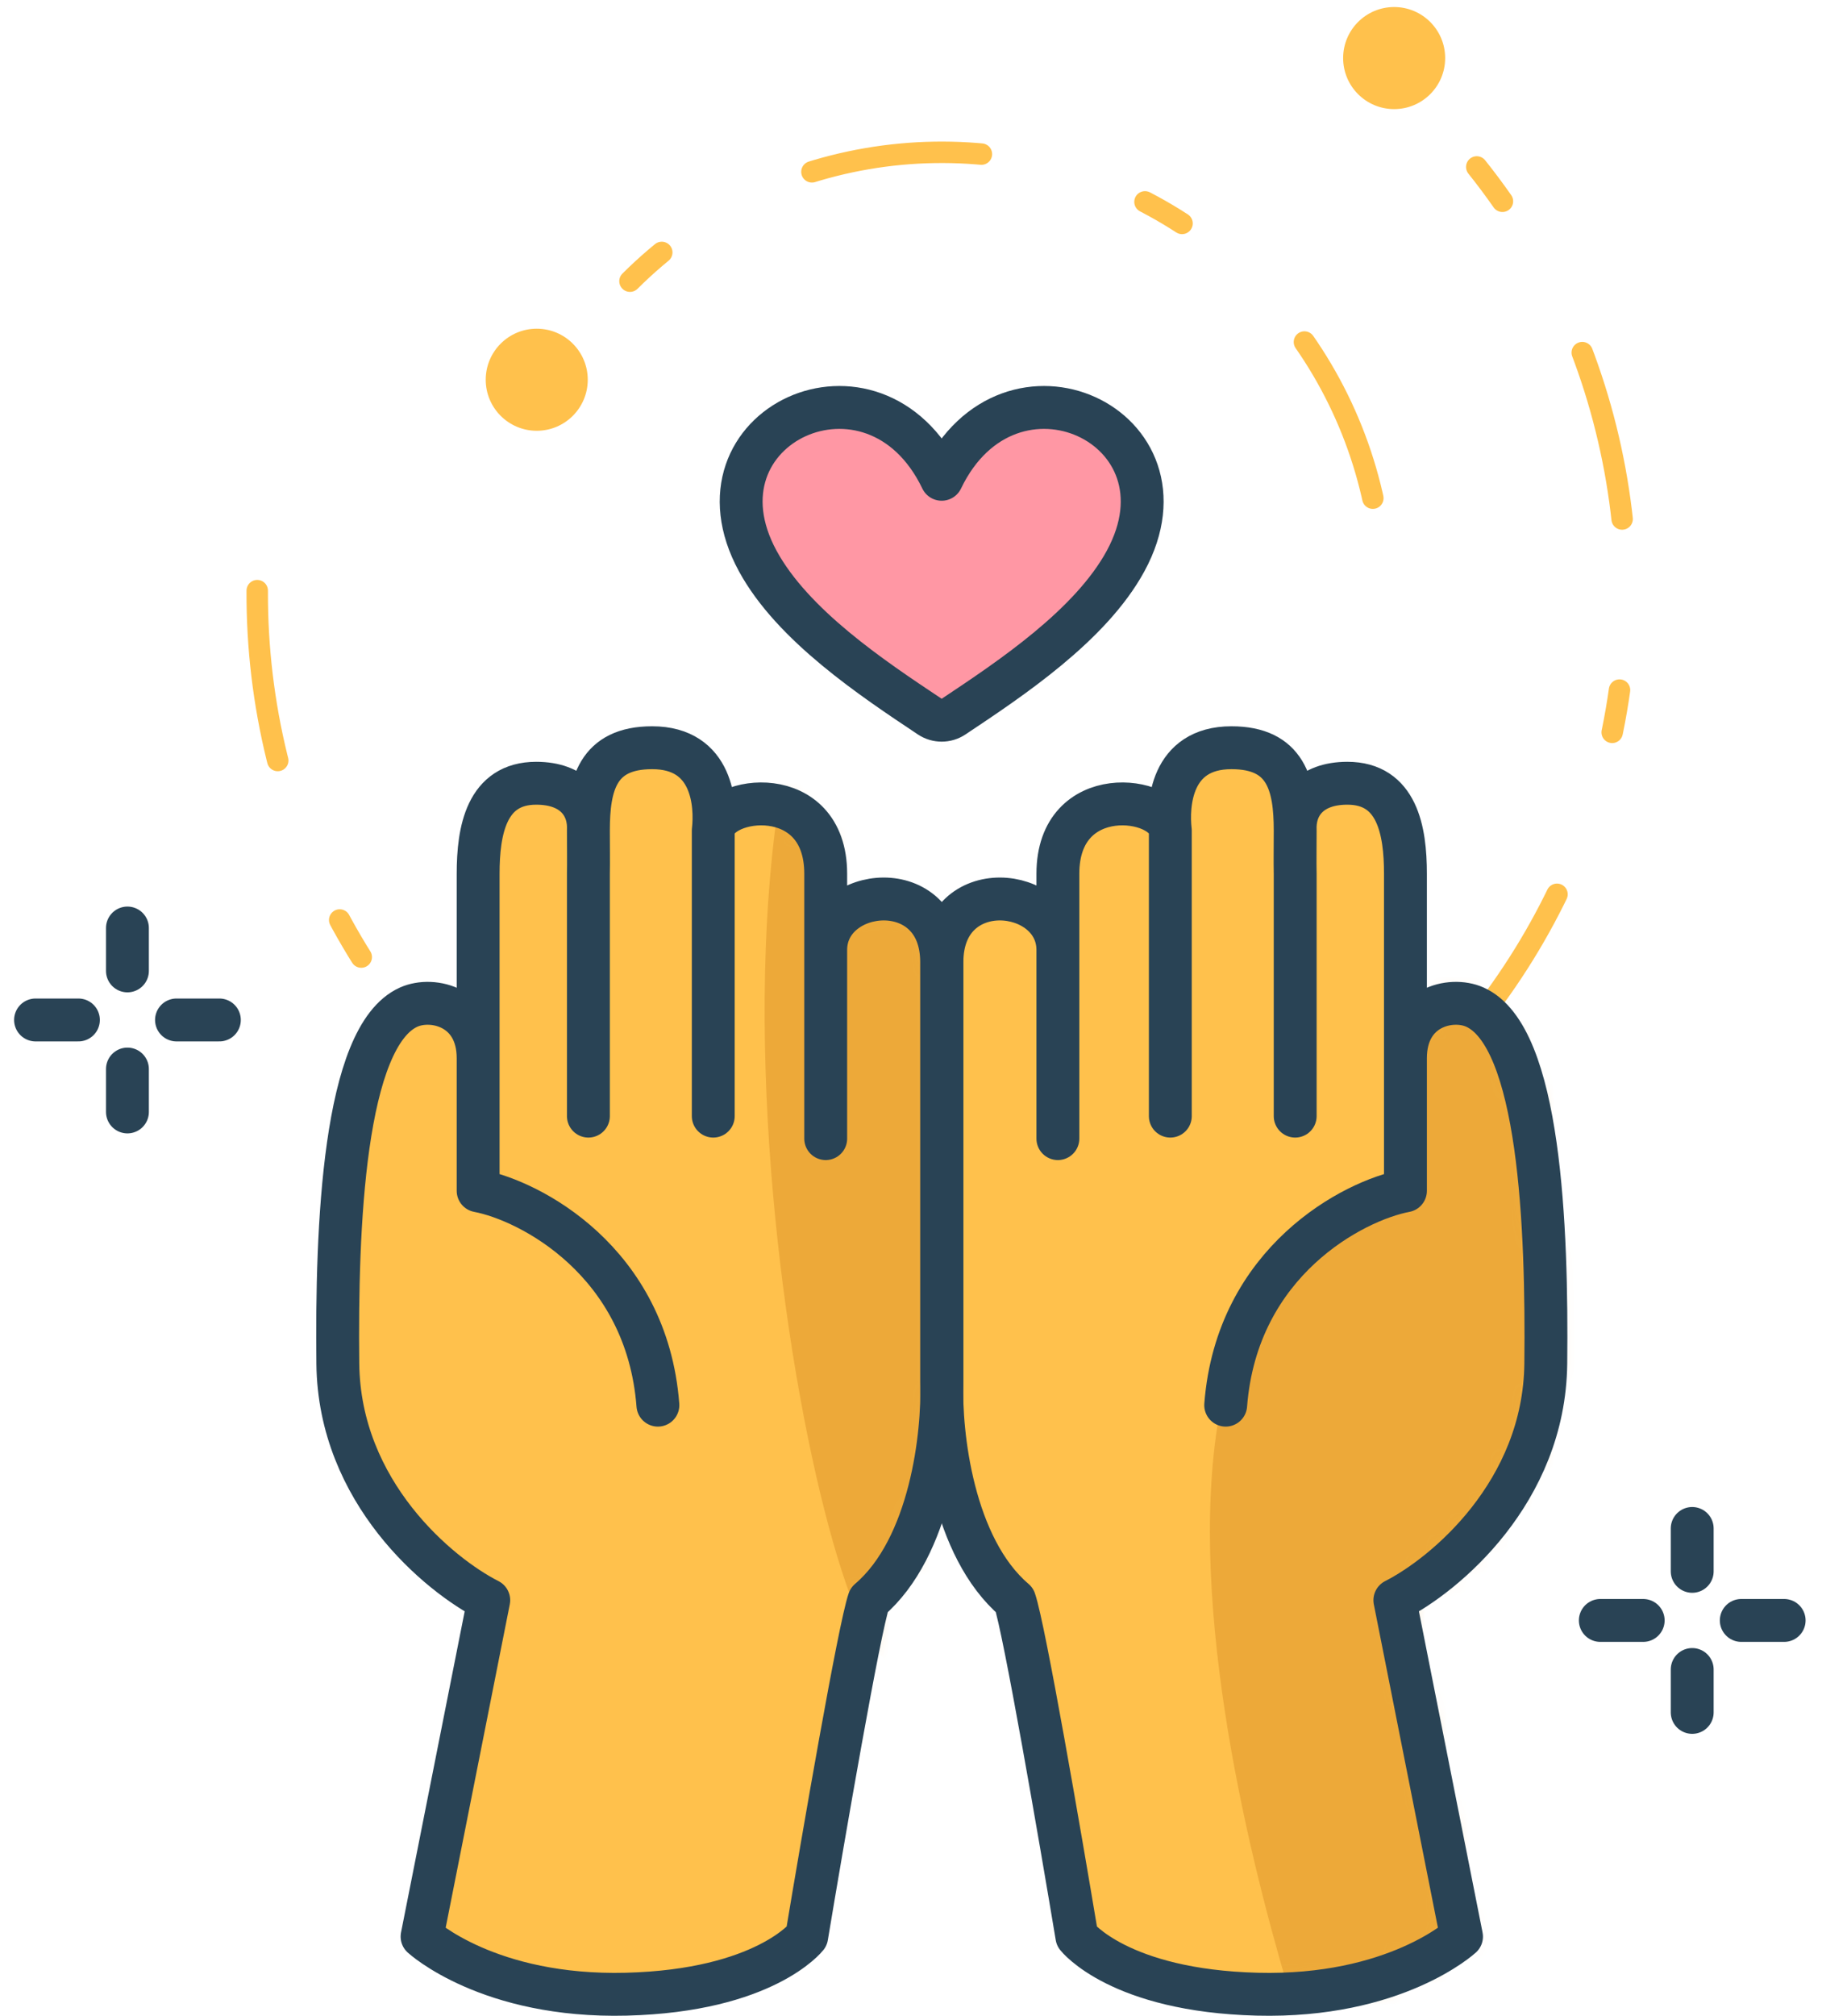 <svg width="85" height="94" viewBox="0 0 85 94" fill="none" xmlns="http://www.w3.org/2000/svg">
<circle cx="25.04" cy="17.708" r="2.38" transform="rotate(90 25.04 17.708)" fill="#FFC14C"/>
<circle cx="65.04" cy="2.708" r="2.38" transform="rotate(90 65.04 2.708)" fill="#FFC14C"/>
<path d="M29.39 13.112C32.398 10.115 36.258 8.12 40.443 7.4C44.628 6.681 48.932 7.272 52.769 9.092C56.605 10.913 59.785 13.874 61.873 17.571C63.962 21.267 64.858 25.519 64.438 29.745" stroke="#FFC14C" stroke-linecap="round" stroke-dasharray="2 8 8 8"/>
<path d="M68.894 7.785C72.17 11.89 74.383 16.739 75.337 21.903C76.292 27.068 75.958 32.388 74.365 37.392C72.772 42.396 69.97 46.931 66.206 50.593C62.443 54.256 57.834 56.934 52.788 58.39C47.742 59.846 42.415 60.035 37.279 58.94C32.142 57.846 27.355 55.501 23.341 52.115C19.328 48.728 16.211 44.404 14.267 39.525C12.324 34.646 11.614 29.363 12.199 24.145" stroke="#FFC14C" stroke-linecap="round" stroke-dasharray="2 8 8 8"/>
<path fill-rule="evenodd" clip-rule="evenodd" d="M22.802 74.621L19.692 90.307C19.692 90.307 22.781 93.158 29.226 92.993C35.671 92.828 37.636 90.307 37.636 90.307C38.416 85.624 40.089 75.932 40.541 74.621C43.269 72.299 43.934 67.468 43.938 64.94C43.943 67.468 44.608 72.299 47.335 74.621C47.787 75.932 49.461 85.624 50.241 90.307C50.241 90.307 52.205 92.828 58.651 92.993C65.096 93.158 68.185 90.307 68.185 90.307L65.074 74.621C67.394 73.445 72.051 69.593 72.115 63.588C72.183 57.261 71.855 48.322 68.804 46.962C67.684 46.462 65.568 46.962 65.568 49.347V40.747C65.568 38.731 65.185 36.524 62.859 36.524C61.209 36.524 60.462 37.447 60.423 38.52C60.395 36.479 59.922 34.868 57.45 34.868C54.599 34.868 54.465 37.547 54.599 38.731C54.416 37.115 49.353 36.437 49.353 40.747V44.298C49.353 41.324 43.945 40.747 43.945 44.863V64.476C43.941 64.605 43.938 64.743 43.938 64.889C43.938 64.743 43.935 64.605 43.931 64.476V44.863C43.931 40.747 38.523 41.324 38.523 44.298V40.747C38.523 36.437 33.461 37.115 33.277 38.731C33.412 37.547 33.277 34.868 30.426 34.868C27.954 34.868 27.482 36.479 27.453 38.52C27.415 37.447 26.667 36.524 25.017 36.524C22.692 36.524 22.308 38.731 22.308 40.747V49.347C22.308 46.962 20.192 46.462 19.072 46.962C16.022 48.322 15.694 57.261 15.761 63.588C15.826 69.593 20.482 73.445 22.802 74.621Z" fill="#FFC14C"/>
<mask id="mask0_542_6751" style="mask-type:alpha" maskUnits="userSpaceOnUse" x="15" y="34" width="58" height="59">
<path fill-rule="evenodd" clip-rule="evenodd" d="M22.802 74.621L19.692 90.307C19.692 90.307 22.781 93.158 29.226 92.993C35.671 92.828 37.636 90.307 37.636 90.307C38.416 85.624 40.089 75.932 40.541 74.621C43.269 72.299 43.934 67.468 43.938 64.94C43.943 67.468 44.608 72.299 47.335 74.621C47.787 75.932 49.461 85.624 50.241 90.307C50.241 90.307 52.205 92.828 58.651 92.993C65.096 93.158 68.185 90.307 68.185 90.307L65.074 74.621C67.394 73.445 72.051 69.593 72.115 63.588C72.183 57.261 71.855 48.322 68.804 46.962C67.684 46.462 65.568 46.962 65.568 49.347V40.747C65.568 38.731 65.185 36.524 62.859 36.524C61.209 36.524 60.462 37.447 60.423 38.52C60.395 36.479 59.922 34.868 57.45 34.868C54.599 34.868 54.465 37.547 54.599 38.731C54.416 37.115 49.353 36.437 49.353 40.747V44.298C49.353 41.324 43.945 40.747 43.945 44.863V64.476C43.941 64.605 43.938 64.743 43.938 64.889C43.938 64.743 43.935 64.605 43.931 64.476V44.863C43.931 40.747 38.523 41.324 38.523 44.298V40.747C38.523 36.437 33.461 37.115 33.277 38.731C33.412 37.547 33.277 34.868 30.426 34.868C27.954 34.868 27.482 36.479 27.453 38.52C27.415 37.447 26.667 36.524 25.017 36.524C22.692 36.524 22.308 38.731 22.308 40.747V49.347C22.308 46.962 20.192 46.462 19.072 46.962C16.022 48.322 15.694 57.261 15.761 63.588C15.826 69.593 20.482 73.445 22.802 74.621Z" fill="#FFC14C"/>
</mask>
<g mask="url(#mask0_542_6751)">
<path d="M75.323 97.262C65.407 104.344 61.563 97.262 61.563 97.262C61.563 97.262 47.803 59.624 65.407 55.578C65.407 46.067 66.151 43.639 73.298 43.639L78.767 82.852L75.323 97.262Z" fill="#EDA939"/>
<path d="M43.349 23.403L43.349 92C40.775 101.623 45.373 80.668 41.325 77.431C37.278 74.194 29.996 31.295 43.349 23.403Z" fill="#EDA939"/>
</g>
<path d="M30.692 65.525C30.176 58.81 24.722 55.986 22.306 55.529C22.306 53.745 22.306 51.417 22.306 49.347M22.306 49.347C22.306 46.962 20.19 46.462 19.07 46.962C16.02 48.322 15.692 57.261 15.76 63.588C15.824 69.593 20.48 73.445 22.801 74.621L19.69 90.307C19.69 90.307 22.779 93.158 29.224 92.993C35.669 92.828 37.634 90.307 37.634 90.307C38.414 85.624 40.087 75.932 40.539 74.621C43.445 72.147 44.01 66.827 43.929 64.476C43.929 58.45 43.929 46.09 43.929 44.863C43.929 40.747 38.521 41.324 38.521 44.298M22.306 49.347V40.747C22.306 38.731 22.69 36.524 25.015 36.524C26.773 36.524 27.506 37.571 27.45 38.731M27.45 52.047V40.747C27.462 40.212 27.45 39.465 27.45 38.731M27.45 38.731C27.45 36.592 27.868 34.868 30.424 34.868C33.275 34.868 33.41 37.547 33.275 38.731M33.275 38.731V52.047M33.275 38.731C33.459 37.115 38.521 36.437 38.521 40.747C38.521 41.031 38.521 42.452 38.521 44.298M38.521 53.096C38.521 50.803 38.521 47.07 38.521 44.298" stroke="#294355" stroke-width="2" stroke-linecap="round" stroke-linejoin="round"/>
<path d="M57.181 65.525C57.697 58.81 63.151 55.986 65.567 55.529C65.567 53.745 65.567 51.417 65.567 49.347M65.567 49.347C65.567 46.962 67.683 46.462 68.803 46.962C71.853 48.322 72.181 57.261 72.114 63.588C72.049 69.593 67.393 73.445 65.073 74.621L68.183 90.307C68.183 90.307 65.094 93.158 58.649 92.993C52.204 92.828 50.239 90.307 50.239 90.307C49.459 85.624 47.786 75.932 47.334 74.621C44.428 72.147 43.863 66.827 43.944 64.476C43.944 58.45 43.944 46.09 43.944 44.863C43.944 40.747 49.352 41.324 49.352 44.298M65.567 49.347V40.747C65.567 38.731 65.183 36.524 62.858 36.524C61.1 36.524 60.367 37.571 60.423 38.731M60.423 52.047V40.747C60.411 40.212 60.423 39.465 60.423 38.731M60.423 38.731C60.423 36.592 60.005 34.868 57.449 34.868C54.598 34.868 54.463 37.547 54.598 38.731M54.598 38.731V52.047M54.598 38.731C54.414 37.115 49.352 36.437 49.352 40.747C49.352 41.031 49.352 42.452 49.352 44.298M49.352 53.096C49.352 50.803 49.352 47.07 49.352 44.298" stroke="#294355" stroke-width="2" stroke-linecap="round" stroke-linejoin="round"/>
<path d="M44.501 33.407L44.488 33.416C44.15 33.641 43.712 33.641 43.374 33.416L43.361 33.407C40.699 31.635 36.984 29.162 35.351 26.162C31.93 19.88 40.768 15.764 43.931 22.35C47.094 15.764 55.932 19.88 52.511 26.162C50.878 29.162 47.163 31.635 44.501 33.407Z" fill="#FF97A4" stroke="#294355" stroke-width="2" stroke-linecap="round" stroke-linejoin="round"/>
<path d="M78.945 77.852L78.945 79.852" stroke="#294355" stroke-width="2" stroke-linecap="round"/>
<path d="M76.658 75.564L74.658 75.564" stroke="#294355" stroke-width="2" stroke-linecap="round"/>
<path d="M78.945 71.275L78.945 73.275" stroke="#294355" stroke-width="2" stroke-linecap="round"/>
<path d="M83.234 75.564L81.234 75.564" stroke="#294355" stroke-width="2" stroke-linecap="round"/>
<path d="M5.945 49.852L5.945 51.852" stroke="#294355" stroke-width="2" stroke-linecap="round"/>
<path d="M3.658 47.563L1.658 47.563" stroke="#294355" stroke-width="2" stroke-linecap="round"/>
<path d="M5.945 43.275L5.945 45.275" stroke="#294355" stroke-width="2" stroke-linecap="round"/>
<path d="M10.234 47.563L8.234 47.563" stroke="#294355" stroke-width="2" stroke-linecap="round"/>
</svg>
